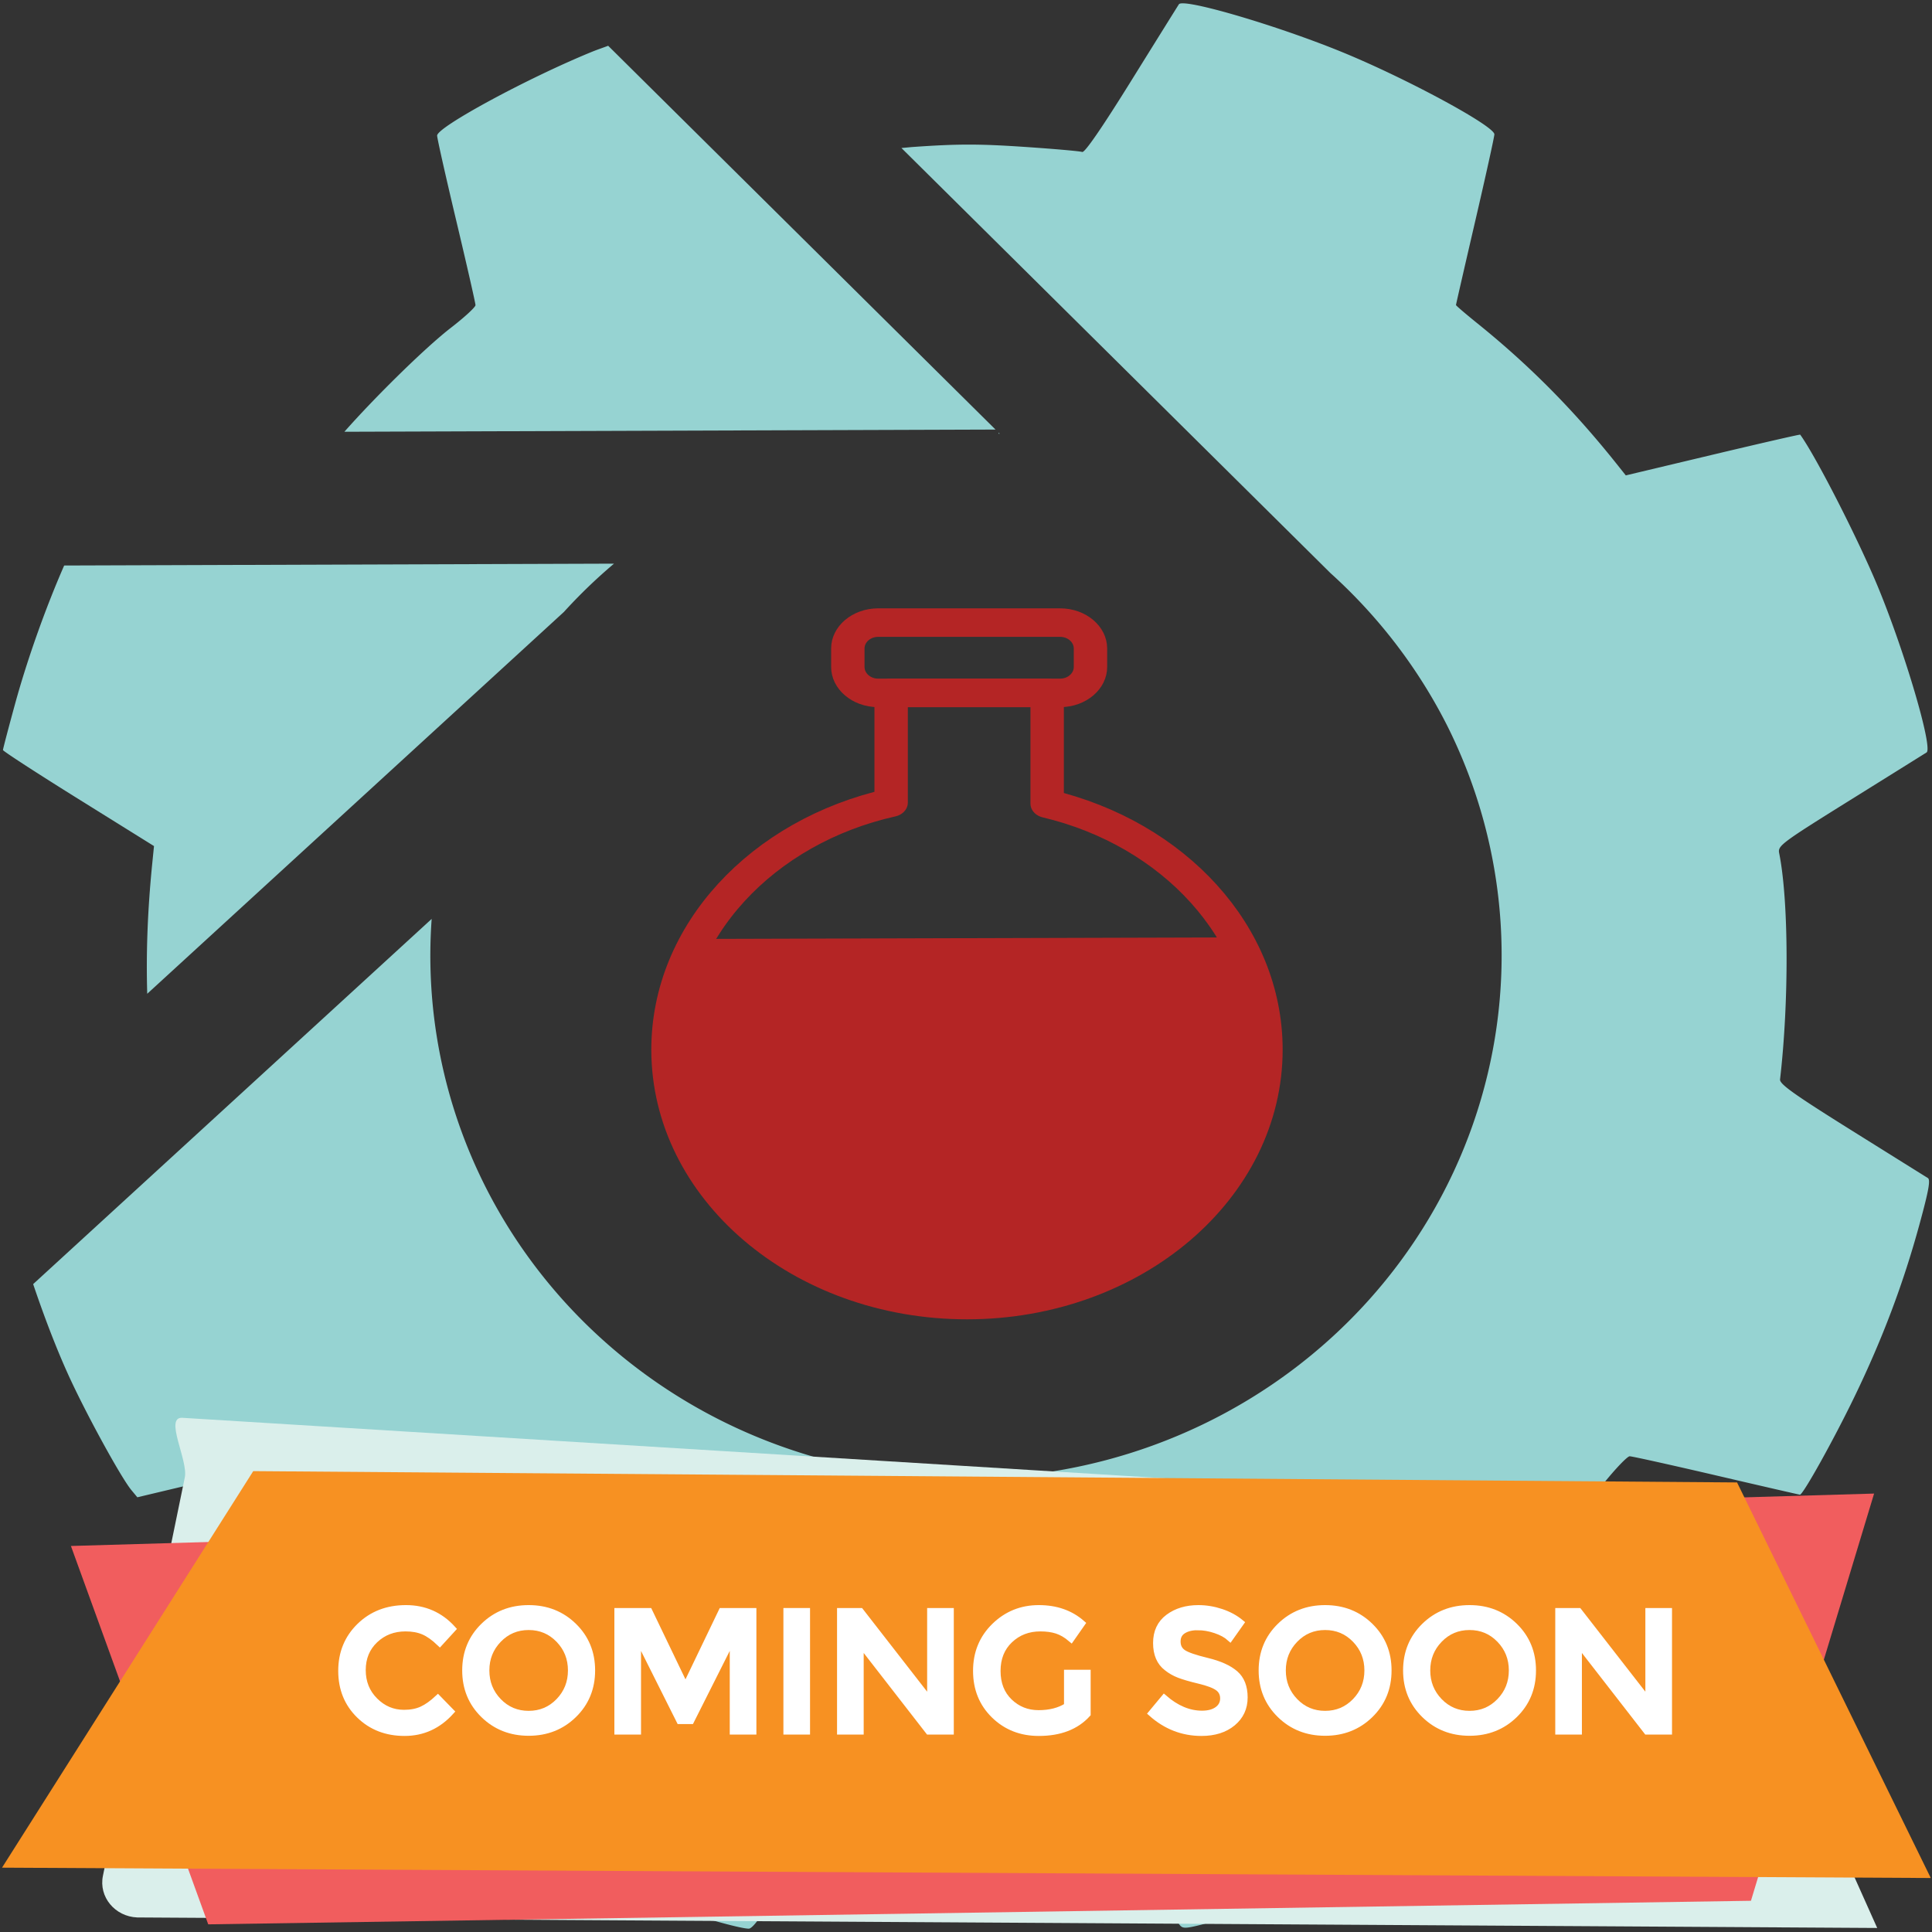 <?xml version="1.0" encoding="UTF-8" standalone="no"?>
<!-- Created with Inkscape (http://www.inkscape.org/) -->

<svg
   width="1024"
   height="1024"
   viewBox="0 0 270.933 270.933"
   version="1.1"
   id="svg1"
   inkscape:version="1.3.2 (091e20e, 2023-11-25, custom)"
   sodipodi:docname="coming-soon-process-logo-transparent.svg"
   inkscape:export-filename="mfx-logo-transparent.png"
   inkscape:export-xdpi="96"
   inkscape:export-ydpi="96"
   xml:space="preserve"
   xmlns:inkscape="http://www.inkscape.org/namespaces/inkscape"
   xmlns:sodipodi="http://sodipodi.sourceforge.net/DTD/sodipodi-0.dtd"
   xmlns="http://www.w3.org/2000/svg"
   xmlns:svg="http://www.w3.org/2000/svg"><rect x="0" y="0" width="270.933" height="270.933" fill="#333333" stroke="none"/><sodipodi:namedview
     id="namedview1"
     pagecolor="#505050"
     bordercolor="#ffffff"
     borderopacity="1"
     inkscape:showpageshadow="0"
     inkscape:pageopacity="0"
     inkscape:pagecheckerboard="1"
     inkscape:deskcolor="#505050"
     inkscape:document-units="px"
     inkscape:zoom="1.202910169093683"
     inkscape:cx="450.573961319458"
     inkscape:cy="546.1754475772766"
     inkscape:window-width="2522"
     inkscape:window-height="1938"
     inkscape:window-x="887"
     inkscape:window-y="83"
     inkscape:window-maximized="0"
     inkscape:current-layer="g1" /><defs
     id="defs1"><clipPath
       id="clip-0"><path
         clip-rule="nonzero"
         d="M 534,663 H 670 V 775 H 534 Z m 0,0"
         id="path1-3" /></clipPath><clipPath
       id="clip-1"><path
         clip-rule="nonzero"
         d="m 534.719,690.059 65.879,-26.188 L 669.047,774.172"
         id="path2" /></clipPath><clipPath
       id="clip-2"><path
         clip-rule="nonzero"
         d="m 534.719,690.059 65.879,-26.188 L 669.047,774.172"
         id="path3" /></clipPath><linearGradient
       id="linear-pattern-0"
       gradientUnits="userSpaceOnUse"
       x1="-4.440000066928049e-16"
       y1="0"
       x2="1"
       y2="0"
       gradientTransform="matrix(134.329,0,0,134.329,534.719,719.02)"><stop
         offset="0"
         stop-color="rgb(95.21%, 37.965%, 9.578%)"
         stop-opacity="1"
         id="stop3" /><stop
         offset="0.031"
         stop-color="rgb(95.206%, 37.914%, 9.587%)"
         stop-opacity="1"
         id="stop4" /><stop
         offset="0.062"
         stop-color="rgb(95.192%, 37.749%, 9.615%)"
         stop-opacity="1"
         id="stop5" /><stop
         offset="0.078"
         stop-color="rgb(95.171%, 37.505%, 9.656%)"
         stop-opacity="1"
         id="stop6" /><stop
         offset="0.094"
         stop-color="rgb(95.157%, 37.34%, 9.683%)"
         stop-opacity="1"
         id="stop7" /><stop
         offset="0.109"
         stop-color="rgb(95.152%, 37.286%, 9.692%)"
         stop-opacity="1"
         id="stop8" /><stop
         offset="0.125"
         stop-color="rgb(95.139%, 37.122%, 9.721%)"
         stop-opacity="1"
         id="stop9" /><stop
         offset="0.156"
         stop-color="rgb(95.117%, 36.876%, 9.763%)"
         stop-opacity="1"
         id="stop10" /><stop
         offset="0.172"
         stop-color="rgb(95.103%, 36.713%, 9.79%)"
         stop-opacity="1"
         id="stop11" /><stop
         offset="0.18"
         stop-color="rgb(95.087%, 36.508%, 9.824%)"
         stop-opacity="1"
         id="stop12" /><stop
         offset="0.188"
         stop-color="rgb(95.073%, 36.343%, 9.851%)"
         stop-opacity="1"
         id="stop13" /><stop
         offset="0.195"
         stop-color="rgb(95.071%, 36.317%, 9.856%)"
         stop-opacity="1"
         id="stop14" /><stop
         offset="0.203"
         stop-color="rgb(95.058%, 36.151%, 9.883%)"
         stop-opacity="1"
         id="stop15" /><stop
         offset="0.219"
         stop-color="rgb(95.044%, 35.991%, 9.911%)"
         stop-opacity="1"
         id="stop16" /><stop
         offset="0.227"
         stop-color="rgb(95.039%, 35.934%, 9.92%)"
         stop-opacity="1"
         id="stop17" /><stop
         offset="0.234"
         stop-color="rgb(95.024%, 35.77%, 9.949%)"
         stop-opacity="1"
         id="stop18" /><stop
         offset="0.25"
         stop-color="rgb(95.016%, 35.663%, 9.966%)"
         stop-opacity="1"
         id="stop19" /><stop
         offset="0.258"
         stop-color="rgb(95.006%, 35.553%, 9.985%)"
         stop-opacity="1"
         id="stop20" /><stop
         offset="0.266"
         stop-color="rgb(94.992%, 35.387%, 10.013%)"
         stop-opacity="1"
         id="stop21" /><stop
         offset="0.281"
         stop-color="rgb(94.987%, 35.333%, 10.022%)"
         stop-opacity="1"
         id="stop22" /><stop
         offset="0.289"
         stop-color="rgb(94.974%, 35.17%, 10.049%)"
         stop-opacity="1"
         id="stop23" /><stop
         offset="0.297"
         stop-color="rgb(94.96%, 35.005%, 10.077%)"
         stop-opacity="1"
         id="stop24" /><stop
         offset="0.305"
         stop-color="rgb(94.958%, 34.979%, 10.081%)"
         stop-opacity="1"
         id="stop25" /><stop
         offset="0.312"
         stop-color="rgb(94.945%, 34.813%, 10.109%)"
         stop-opacity="1"
         id="stop26" /><stop
         offset="0.32"
         stop-color="rgb(94.928%, 34.622%, 10.141%)"
         stop-opacity="1"
         id="stop27" /><stop
         offset="0.328"
         stop-color="rgb(94.914%, 34.457%, 10.168%)"
         stop-opacity="1"
         id="stop28" /><stop
         offset="0.344"
         stop-color="rgb(94.897%, 34.254%, 10.204%)"
         stop-opacity="1"
         id="stop29" /><stop
         offset="0.359"
         stop-color="rgb(94.884%, 34.088%, 10.231%)"
         stop-opacity="1"
         id="stop30" /><stop
         offset="0.367"
         stop-color="rgb(94.865%, 33.884%, 10.266%)"
         stop-opacity="1"
         id="stop31" /><stop
         offset="0.375"
         stop-color="rgb(94.852%, 33.72%, 10.294%)"
         stop-opacity="1"
         id="stop32" /><stop
         offset="0.391"
         stop-color="rgb(94.849%, 33.681%, 10.3%)"
         stop-opacity="1"
         id="stop33" /><stop
         offset="0.398"
         stop-color="rgb(94.835%, 33.514%, 10.327%)"
         stop-opacity="1"
         id="stop34" /><stop
         offset="0.406"
         stop-color="rgb(94.82%, 33.324%, 10.359%)"
         stop-opacity="1"
         id="stop35" /><stop
         offset="0.422"
         stop-color="rgb(94.806%, 33.159%, 10.387%)"
         stop-opacity="1"
         id="stop36" /><stop
         offset="0.43"
         stop-color="rgb(94.788%, 32.956%, 10.422%)"
         stop-opacity="1"
         id="stop37" /><stop
         offset="0.438"
         stop-color="rgb(94.774%, 32.79%, 10.449%)"
         stop-opacity="1"
         id="stop38" /><stop
         offset="0.453"
         stop-color="rgb(94.757%, 32.585%, 10.484%)"
         stop-opacity="1"
         id="stop39" /><stop
         offset="0.457"
         stop-color="rgb(94.785%, 32.909%, 10.429%)"
         stop-opacity="1"
         id="stop40" /><stop
         offset="0.461"
         stop-color="rgb(94.821%, 33.348%, 10.356%)"
         stop-opacity="1"
         id="stop41" /><stop
         offset="0.465"
         stop-color="rgb(94.859%, 33.804%, 10.278%)"
         stop-opacity="1"
         id="stop42" /><stop
         offset="0.469"
         stop-color="rgb(94.897%, 34.259%, 10.202%)"
         stop-opacity="1"
         id="stop43" /><stop
         offset="0.473"
         stop-color="rgb(94.949%, 34.877%, 10.098%)"
         stop-opacity="1"
         id="stop44" /><stop
         offset="0.477"
         stop-color="rgb(95.001%, 35.495%, 9.995%)"
         stop-opacity="1"
         id="stop45" /><stop
         offset="0.48"
         stop-color="rgb(95.039%, 35.948%, 9.918%)"
         stop-opacity="1"
         id="stop46" /><stop
         offset="0.484"
         stop-color="rgb(95.078%, 36.4%, 9.842%)"
         stop-opacity="1"
         id="stop47" /><stop
         offset="0.488"
         stop-color="rgb(95.116%, 36.853%, 9.766%)"
         stop-opacity="1"
         id="stop48" /><stop
         offset="0.492"
         stop-color="rgb(95.154%, 37.306%, 9.689%)"
         stop-opacity="1"
         id="stop49" /><stop
         offset="0.496"
         stop-color="rgb(95.192%, 37.759%, 9.613%)"
         stop-opacity="1"
         id="stop50" /><stop
         offset="0.5"
         stop-color="rgb(95.23%, 38.213%, 9.537%)"
         stop-opacity="1"
         id="stop51" /><stop
         offset="0.504"
         stop-color="rgb(95.282%, 38.831%, 9.433%)"
         stop-opacity="1"
         id="stop52" /><stop
         offset="0.508"
         stop-color="rgb(95.334%, 39.447%, 9.329%)"
         stop-opacity="1"
         id="stop53" /><stop
         offset="0.512"
         stop-color="rgb(95.386%, 40.067%, 9.225%)"
         stop-opacity="1"
         id="stop54" /><stop
         offset="0.516"
         stop-color="rgb(95.438%, 40.683%, 9.122%)"
         stop-opacity="1"
         id="stop55" /><stop
         offset="0.52"
         stop-color="rgb(95.476%, 41.138%, 9.045%)"
         stop-opacity="1"
         id="stop56" /><stop
         offset="0.523"
         stop-color="rgb(95.512%, 41.592%, 8.969%)"
         stop-opacity="1"
         id="stop57" /><stop
         offset="0.527"
         stop-color="rgb(95.282%, 42.192%, 8.923%)"
         stop-opacity="1"
         id="stop58" /><stop
         offset="0.531"
         stop-color="rgb(95.049%, 42.79%, 8.879%)"
         stop-opacity="1"
         id="stop59" /><stop
         offset="0.535"
         stop-color="rgb(94.821%, 43.472%, 8.821%)"
         stop-opacity="1"
         id="stop60" /><stop
         offset="0.539"
         stop-color="rgb(94.594%, 44.151%, 8.765%)"
         stop-opacity="1"
         id="stop61" /><stop
         offset="0.543"
         stop-color="rgb(94.406%, 44.827%, 8.701%)"
         stop-opacity="1"
         id="stop62" /><stop
         offset="0.547"
         stop-color="rgb(94.218%, 45.5%, 8.64%)"
         stop-opacity="1"
         id="stop63" /><stop
         offset="0.551"
         stop-color="rgb(94.087%, 45.94%, 8.6%)"
         stop-opacity="1"
         id="stop64" /><stop
         offset="0.555"
         stop-color="rgb(93.954%, 46.378%, 8.562%)"
         stop-opacity="1"
         id="stop65" /><stop
         offset="0.559"
         stop-color="rgb(93.558%, 47.073%, 8.54%)"
         stop-opacity="1"
         id="stop66" /><stop
         offset="0.562"
         stop-color="rgb(93.158%, 47.765%, 8.522%)"
         stop-opacity="1"
         id="stop67" /><stop
         offset="0.566"
         stop-color="rgb(93.008%, 48.476%, 8.449%)"
         stop-opacity="1"
         id="stop68" /><stop
         offset="0.57"
         stop-color="rgb(92.857%, 49.184%, 8.377%)"
         stop-opacity="1"
         id="stop69" /><stop
         offset="0.574"
         stop-color="rgb(92.683%, 49.683%, 8.34%)"
         stop-opacity="1"
         id="stop70" /><stop
         offset="0.578"
         stop-color="rgb(92.506%, 50.18%, 8.305%)"
         stop-opacity="1"
         id="stop71" /><stop
         offset="0.582"
         stop-color="rgb(92.267%, 50.916%, 8.25%)"
         stop-opacity="1"
         id="stop72" /><stop
         offset="0.586"
         stop-color="rgb(92.026%, 51.648%, 8.197%)"
         stop-opacity="1"
         id="stop73" /><stop
         offset="0.59"
         stop-color="rgb(91.745%, 52.339%, 8.157%)"
         stop-opacity="1"
         id="stop74" /><stop
         offset="0.594"
         stop-color="rgb(91.461%, 53.027%, 8.119%)"
         stop-opacity="1"
         id="stop75" /><stop
         offset="0.598"
         stop-color="rgb(91.249%, 53.717%, 8.069%)"
         stop-opacity="1"
         id="stop76" /><stop
         offset="0.602"
         stop-color="rgb(91.034%, 54.404%, 8.018%)"
         stop-opacity="1"
         id="stop77" /><stop
         offset="0.605"
         stop-color="rgb(90.779%, 55.038%, 7.983%)"
         stop-opacity="1"
         id="stop78" /><stop
         offset="0.609"
         stop-color="rgb(90.523%, 55.669%, 7.951%)"
         stop-opacity="1"
         id="stop79" /><stop
         offset="0.613"
         stop-color="rgb(90.269%, 56.383%, 7.907%)"
         stop-opacity="1"
         id="stop80" /><stop
         offset="0.617"
         stop-color="rgb(90.013%, 57.094%, 7.866%)"
         stop-opacity="1"
         id="stop81" /><stop
         offset="0.621"
         stop-color="rgb(89.746%, 57.614%, 7.854%)"
         stop-opacity="1"
         id="stop82" /><stop
         offset="0.625"
         stop-color="rgb(89.476%, 58.133%, 7.841%)"
         stop-opacity="1"
         id="stop83" /><stop
         offset="0.629"
         stop-color="rgb(89.206%, 58.643%, 7.832%)"
         stop-opacity="1"
         id="stop84" /><stop
         offset="0.633"
         stop-color="rgb(88.931%, 59.148%, 7.826%)"
         stop-opacity="1"
         id="stop85" /><stop
         offset="0.637"
         stop-color="rgb(88.704%, 59.531%, 7.825%)"
         stop-opacity="1"
         id="stop86" /><stop
         offset="0.641"
         stop-color="rgb(88.475%, 59.912%, 7.825%)"
         stop-opacity="1"
         id="stop87" /><stop
         offset="0.645"
         stop-color="rgb(88.493%, 60.246%, 7.776%)"
         stop-opacity="1"
         id="stop88" /><stop
         offset="0.648"
         stop-color="rgb(88.512%, 60.58%, 7.726%)"
         stop-opacity="1"
         id="stop89" /><stop
         offset="0.652"
         stop-color="rgb(88.528%, 60.907%, 7.678%)"
         stop-opacity="1"
         id="stop90" /><stop
         offset="0.656"
         stop-color="rgb(88.547%, 61.234%, 7.629%)"
         stop-opacity="1"
         id="stop91" /><stop
         offset="0.66"
         stop-color="rgb(88.382%, 61.391%, 7.646%)"
         stop-opacity="1"
         id="stop92" /><stop
         offset="0.664"
         stop-color="rgb(88.216%, 61.545%, 7.663%)"
         stop-opacity="1"
         id="stop93" /><stop
         offset="0.668"
         stop-color="rgb(88.234%, 61.879%, 7.614%)"
         stop-opacity="1"
         id="stop94" /><stop
         offset="0.672"
         stop-color="rgb(88.251%, 62.212%, 7.565%)"
         stop-opacity="1"
         id="stop95" /><stop
         offset="0.676"
         stop-color="rgb(88.269%, 62.546%, 7.516%)"
         stop-opacity="1"
         id="stop96" /><stop
         offset="0.68"
         stop-color="rgb(88.286%, 62.88%, 7.466%)"
         stop-opacity="1"
         id="stop97" /><stop
         offset="0.684"
         stop-color="rgb(88.127%, 63.184%, 7.463%)"
         stop-opacity="1"
         id="stop98" /><stop
         offset="0.688"
         stop-color="rgb(87.968%, 63.484%, 7.46%)"
         stop-opacity="1"
         id="stop99" /><stop
         offset="0.691"
         stop-color="rgb(87.985%, 63.818%, 7.411%)"
         stop-opacity="1"
         id="stop100" /><stop
         offset="0.695"
         stop-color="rgb(88.002%, 64.149%, 7.362%)"
         stop-opacity="1"
         id="stop101" /><stop
         offset="0.699"
         stop-color="rgb(88.019%, 64.482%, 7.314%)"
         stop-opacity="1"
         id="stop102" /><stop
         offset="0.703"
         stop-color="rgb(88.036%, 64.816%, 7.265%)"
         stop-opacity="1"
         id="stop103" /><stop
         offset="0.707"
         stop-color="rgb(88.052%, 65.149%, 7.216%)"
         stop-opacity="1"
         id="stop104" /><stop
         offset="0.711"
         stop-color="rgb(88.069%, 65.482%, 7.167%)"
         stop-opacity="1"
         id="stop105" /><stop
         offset="0.715"
         stop-color="rgb(87.901%, 65.627%, 7.187%)"
         stop-opacity="1"
         id="stop106" /><stop
         offset="0.719"
         stop-color="rgb(87.732%, 65.768%, 7.208%)"
         stop-opacity="1"
         id="stop107" /><stop
         offset="0.723"
         stop-color="rgb(87.749%, 66.101%, 7.161%)"
         stop-opacity="1"
         id="stop108" /><stop
         offset="0.727"
         stop-color="rgb(87.764%, 66.432%, 7.112%)"
         stop-opacity="1"
         id="stop109" /><stop
         offset="0.73"
         stop-color="rgb(87.779%, 66.711%, 7.071%)"
         stop-opacity="1"
         id="stop110" /><stop
         offset="0.734"
         stop-color="rgb(87.793%, 66.989%, 7.031%)"
         stop-opacity="1"
         id="stop111" /><stop
         offset="0.738"
         stop-color="rgb(87.804%, 67.221%, 6.998%)"
         stop-opacity="1"
         id="stop112" /><stop
         offset="0.742"
         stop-color="rgb(87.816%, 67.45%, 6.964%)"
         stop-opacity="1"
         id="stop113" /><stop
         offset="0.746"
         stop-color="rgb(87.833%, 67.783%, 6.915%)"
         stop-opacity="1"
         id="stop114" /><stop
         offset="0.75"
         stop-color="rgb(87.848%, 68.114%, 6.868%)"
         stop-opacity="1"
         id="stop115" /><stop
         offset="0.754"
         stop-color="rgb(87.68%, 68.297%, 6.883%)"
         stop-opacity="1"
         id="stop116" /><stop
         offset="0.758"
         stop-color="rgb(87.511%, 68.478%, 6.9%)"
         stop-opacity="1"
         id="stop117" /><stop
         offset="0.762"
         stop-color="rgb(87.531%, 68.903%, 6.839%)"
         stop-opacity="1"
         id="stop118" /><stop
         offset="0.766"
         stop-color="rgb(87.552%, 69.327%, 6.778%)"
         stop-opacity="1"
         id="stop119" /><stop
         offset="0.77"
         stop-color="rgb(87.561%, 69.525%, 6.749%)"
         stop-opacity="1"
         id="stop120" /><stop
         offset="0.773"
         stop-color="rgb(87.57%, 69.724%, 6.72%)"
         stop-opacity="1"
         id="stop121" /><stop
         offset="0.777"
         stop-color="rgb(87.405%, 70.016%, 6.721%)"
         stop-opacity="1"
         id="stop122" /><stop
         offset="0.781"
         stop-color="rgb(87.239%, 70.309%, 6.723%)"
         stop-opacity="1"
         id="stop123" /><stop
         offset="0.785"
         stop-color="rgb(87.256%, 70.641%, 6.676%)"
         stop-opacity="1"
         id="stop124" /><stop
         offset="0.789"
         stop-color="rgb(87.271%, 70.97%, 6.628%)"
         stop-opacity="1"
         id="stop125" /><stop
         offset="0.793"
         stop-color="rgb(87.279%, 71.146%, 6.602%)"
         stop-opacity="1"
         id="stop126" /><stop
         offset="0.797"
         stop-color="rgb(87.288%, 71.321%, 6.578%)"
         stop-opacity="1"
         id="stop127" /><stop
         offset="0.801"
         stop-color="rgb(87.311%, 71.808%, 6.508%)"
         stop-opacity="1"
         id="stop128" /><stop
         offset="0.805"
         stop-color="rgb(87.334%, 72.293%, 6.438%)"
         stop-opacity="1"
         id="stop129" /><stop
         offset="0.809"
         stop-color="rgb(87.341%, 72.469%, 6.413%)"
         stop-opacity="1"
         id="stop130" /><stop
         offset="0.812"
         stop-color="rgb(87.35%, 72.644%, 6.387%)"
         stop-opacity="1"
         id="stop131" /><stop
         offset="0.816"
         stop-color="rgb(87.366%, 72.975%, 6.34%)"
         stop-opacity="1"
         id="stop132" /><stop
         offset="0.82"
         stop-color="rgb(87.381%, 73.306%, 6.293%)"
         stop-opacity="1"
         id="stop133" /><stop
         offset="0.824"
         stop-color="rgb(87.396%, 73.637%, 6.244%)"
         stop-opacity="1"
         id="stop134" /><stop
         offset="0.828"
         stop-color="rgb(87.413%, 73.967%, 6.197%)"
         stop-opacity="1"
         id="stop135" /><stop
         offset="0.832"
         stop-color="rgb(87.245%, 74.257%, 6.201%)"
         stop-opacity="1"
         id="stop136" /><stop
         offset="0.836"
         stop-color="rgb(87.074%, 74.545%, 6.206%)"
         stop-opacity="1"
         id="stop137" /><stop
         offset="0.84"
         stop-color="rgb(87.062%, 74.869%, 6.166%)"
         stop-opacity="1"
         id="stop138" /><stop
         offset="0.844"
         stop-color="rgb(87.047%, 75.192%, 6.128%)"
         stop-opacity="1"
         id="stop139" /><stop
         offset="0.848"
         stop-color="rgb(86.906%, 75.487%, 6.125%)"
         stop-opacity="1"
         id="stop140" /><stop
         offset="0.852"
         stop-color="rgb(86.765%, 75.78%, 6.122%)"
         stop-opacity="1"
         id="stop141" /><stop
         offset="0.855"
         stop-color="rgb(86.78%, 76.109%, 6.076%)"
         stop-opacity="1"
         id="stop142" /><stop
         offset="0.859"
         stop-color="rgb(86.795%, 76.439%, 6.029%)"
         stop-opacity="1"
         id="stop143" /><stop
         offset="0.863"
         stop-color="rgb(86.806%, 76.683%, 5.994%)"
         stop-opacity="1"
         id="stop144" /><stop
         offset="0.867"
         stop-color="rgb(86.816%, 76.927%, 5.959%)"
         stop-opacity="1"
         id="stop145" /><stop
         offset="0.875"
         stop-color="rgb(86.816%, 76.927%, 5.959%)"
         stop-opacity="1"
         id="stop146" /><stop
         offset="1"
         stop-color="rgb(86.816%, 76.927%, 5.959%)"
         stop-opacity="1"
         id="stop147" /></linearGradient><clipPath
       id="clip-3"><path
         clip-rule="nonzero"
         d="m 2311,915 h 187 v 68 h -187 z m 0,0"
         id="path147" /></clipPath><clipPath
       id="clip-4"><path
         clip-rule="nonzero"
         d="M 2497.09,925.551 2497,982.941 2311.719,915.141"
         id="path148" /></clipPath><clipPath
       id="clip-5"><path
         clip-rule="nonzero"
         d="M 2497.09,925.551 2497,982.941 2311.719,915.141"
         id="path149" /></clipPath><linearGradient
       id="linear-pattern-1"
       gradientUnits="userSpaceOnUse"
       x1="1.77600002677122e-15"
       y1="0"
       x2="1"
       y2="0"
       gradientTransform="matrix(185.377,0,0,185.377,2311.72,949.04)"><stop
         offset="0"
         stop-color="rgb(95.21%, 37.965%, 9.578%)"
         stop-opacity="1"
         id="stop149" /><stop
         offset="0.016"
         stop-color="rgb(95.21%, 37.965%, 9.578%)"
         stop-opacity="1"
         id="stop150" /><stop
         offset="0.023"
         stop-color="rgb(95.197%, 37.811%, 9.604%)"
         stop-opacity="1"
         id="stop151" /><stop
         offset="0.031"
         stop-color="rgb(95.183%, 37.648%, 9.633%)"
         stop-opacity="1"
         id="stop152" /><stop
         offset="0.047"
         stop-color="rgb(95.181%, 37.637%, 9.634%)"
         stop-opacity="1"
         id="stop153" /><stop
         offset="0.051"
         stop-color="rgb(95.168%, 37.473%, 9.662%)"
         stop-opacity="1"
         id="stop154" /><stop
         offset="0.055"
         stop-color="rgb(95.154%, 37.308%, 9.689%)"
         stop-opacity="1"
         id="stop155" /><stop
         offset="0.062"
         stop-color="rgb(95.154%, 37.308%, 9.689%)"
         stop-opacity="1"
         id="stop156" /><stop
         offset="0.07"
         stop-color="rgb(95.154%, 37.308%, 9.689%)"
         stop-opacity="1"
         id="stop157" /><stop
         offset="0.074"
         stop-color="rgb(95.14%, 37.144%, 9.717%)"
         stop-opacity="1"
         id="stop158" /><stop
         offset="0.078"
         stop-color="rgb(95.126%, 36.978%, 9.744%)"
         stop-opacity="1"
         id="stop159" /><stop
         offset="0.094"
         stop-color="rgb(95.126%, 36.978%, 9.744%)"
         stop-opacity="1"
         id="stop160" /><stop
         offset="0.102"
         stop-color="rgb(95.12%, 36.913%, 9.756%)"
         stop-opacity="1"
         id="stop161" /><stop
         offset="0.109"
         stop-color="rgb(95.107%, 36.748%, 9.784%)"
         stop-opacity="1"
         id="stop162" /><stop
         offset="0.117"
         stop-color="rgb(95.09%, 36.534%, 9.819%)"
         stop-opacity="1"
         id="stop163" /><stop
         offset="0.125"
         stop-color="rgb(95.076%, 36.371%, 9.846%)"
         stop-opacity="1"
         id="stop164" /><stop
         offset="0.133"
         stop-color="rgb(95.058%, 36.157%, 9.883%)"
         stop-opacity="1"
         id="stop165" /><stop
         offset="0.141"
         stop-color="rgb(95.044%, 35.992%, 9.911%)"
         stop-opacity="1"
         id="stop166" /><stop
         offset="0.148"
         stop-color="rgb(95.039%, 35.944%, 9.918%)"
         stop-opacity="1"
         id="stop167" /><stop
         offset="0.156"
         stop-color="rgb(95.026%, 35.78%, 9.946%)"
         stop-opacity="1"
         id="stop168" /><stop
         offset="0.164"
         stop-color="rgb(95.016%, 35.663%, 9.966%)"
         stop-opacity="1"
         id="stop169" /><stop
         offset="0.168"
         stop-color="rgb(95.003%, 35.498%, 9.993%)"
         stop-opacity="1"
         id="stop170" /><stop
         offset="0.172"
         stop-color="rgb(94.987%, 35.333%, 10.022%)"
         stop-opacity="1"
         id="stop171" /><stop
         offset="0.188"
         stop-color="rgb(94.981%, 35.248%, 10.036%)"
         stop-opacity="1"
         id="stop172" /><stop
         offset="0.195"
         stop-color="rgb(94.968%, 35.083%, 10.063%)"
         stop-opacity="1"
         id="stop173" /><stop
         offset="0.203"
         stop-color="rgb(94.949%, 34.871%, 10.1%)"
         stop-opacity="1"
         id="stop174" /><stop
         offset="0.211"
         stop-color="rgb(94.93%, 34.63%, 10.139%)"
         stop-opacity="1"
         id="stop175" /><stop
         offset="0.219"
         stop-color="rgb(94.913%, 34.435%, 10.173%)"
         stop-opacity="1"
         id="stop176" /><stop
         offset="0.227"
         stop-color="rgb(94.894%, 34.222%, 10.208%)"
         stop-opacity="1"
         id="stop177" /><stop
         offset="0.234"
         stop-color="rgb(94.881%, 34.058%, 10.236%)"
         stop-opacity="1"
         id="stop178" /><stop
         offset="0.238"
         stop-color="rgb(94.864%, 33.853%, 10.271%)"
         stop-opacity="1"
         id="stop179" /><stop
         offset="0.242"
         stop-color="rgb(94.85%, 33.688%, 10.298%)"
         stop-opacity="1"
         id="stop180" /><stop
         offset="0.25"
         stop-color="rgb(94.85%, 33.688%, 10.298%)"
         stop-opacity="1"
         id="stop181" /><stop
         offset="0.258"
         stop-color="rgb(94.846%, 33.632%, 10.307%)"
         stop-opacity="1"
         id="stop182" /><stop
         offset="0.266"
         stop-color="rgb(94.832%, 33.467%, 10.335%)"
         stop-opacity="1"
         id="stop183" /><stop
         offset="0.27"
         stop-color="rgb(94.807%, 33.195%, 10.382%)"
         stop-opacity="1"
         id="stop184" /><stop
         offset="0.273"
         stop-color="rgb(94.794%, 33.029%, 10.41%)"
         stop-opacity="1"
         id="stop185" /><stop
         offset="0.281"
         stop-color="rgb(94.791%, 32.983%, 10.417%)"
         stop-opacity="1"
         id="stop186" /><stop
         offset="0.289"
         stop-color="rgb(94.777%, 32.82%, 10.445%)"
         stop-opacity="1"
         id="stop187" /><stop
         offset="0.297"
         stop-color="rgb(94.759%, 32.607%, 10.48%)"
         stop-opacity="1"
         id="stop188" /><stop
         offset="0.305"
         stop-color="rgb(94.762%, 32.635%, 10.475%)"
         stop-opacity="1"
         id="stop189" /><stop
         offset="0.309"
         stop-color="rgb(94.804%, 33.15%, 10.388%)"
         stop-opacity="1"
         id="stop190" /><stop
         offset="0.312"
         stop-color="rgb(94.838%, 33.542%, 10.323%)"
         stop-opacity="1"
         id="stop191" /><stop
         offset="0.316"
         stop-color="rgb(94.858%, 33.784%, 10.283%)"
         stop-opacity="1"
         id="stop192" /><stop
         offset="0.32"
         stop-color="rgb(94.878%, 34.024%, 10.242%)"
         stop-opacity="1"
         id="stop193" /><stop
         offset="0.324"
         stop-color="rgb(94.905%, 34.349%, 10.187%)"
         stop-opacity="1"
         id="stop194" /><stop
         offset="0.328"
         stop-color="rgb(94.933%, 34.671%, 10.133%)"
         stop-opacity="1"
         id="stop195" /><stop
         offset="0.332"
         stop-color="rgb(94.96%, 34.996%, 10.078%)"
         stop-opacity="1"
         id="stop196" /><stop
         offset="0.336"
         stop-color="rgb(94.987%, 35.321%, 10.023%)"
         stop-opacity="1"
         id="stop197" /><stop
         offset="0.34"
         stop-color="rgb(95.007%, 35.562%, 9.982%)"
         stop-opacity="1"
         id="stop198" /><stop
         offset="0.344"
         stop-color="rgb(95.027%, 35.803%, 9.943%)"
         stop-opacity="1"
         id="stop199" /><stop
         offset="0.348"
         stop-color="rgb(95.049%, 36.046%, 9.901%)"
         stop-opacity="1"
         id="stop200" /><stop
         offset="0.352"
         stop-color="rgb(95.068%, 36.287%, 9.862%)"
         stop-opacity="1"
         id="stop201" /><stop
         offset="0.355"
         stop-color="rgb(95.088%, 36.53%, 9.821%)"
         stop-opacity="1"
         id="stop202" /><stop
         offset="0.359"
         stop-color="rgb(95.11%, 36.771%, 9.779%)"
         stop-opacity="1"
         id="stop203" /><stop
         offset="0.363"
         stop-color="rgb(95.129%, 37.012%, 9.74%)"
         stop-opacity="1"
         id="stop204" /><stop
         offset="0.367"
         stop-color="rgb(95.149%, 37.253%, 9.698%)"
         stop-opacity="1"
         id="stop205" /><stop
         offset="0.371"
         stop-color="rgb(95.171%, 37.495%, 9.657%)"
         stop-opacity="1"
         id="stop206" /><stop
         offset="0.375"
         stop-color="rgb(95.19%, 37.737%, 9.618%)"
         stop-opacity="1"
         id="stop207" /><stop
         offset="0.379"
         stop-color="rgb(95.21%, 37.979%, 9.576%)"
         stop-opacity="1"
         id="stop208" /><stop
         offset="0.383"
         stop-color="rgb(95.232%, 38.22%, 9.535%)"
         stop-opacity="1"
         id="stop209" /><stop
         offset="0.387"
         stop-color="rgb(95.255%, 38.501%, 9.488%)"
         stop-opacity="1"
         id="stop210" /><stop
         offset="0.391"
         stop-color="rgb(95.279%, 38.782%, 9.441%)"
         stop-opacity="1"
         id="stop211" /><stop
         offset="0.395"
         stop-color="rgb(95.309%, 39.149%, 9.38%)"
         stop-opacity="1"
         id="stop212" /><stop
         offset="0.398"
         stop-color="rgb(95.34%, 39.516%, 9.319%)"
         stop-opacity="1"
         id="stop213" /><stop
         offset="0.402"
         stop-color="rgb(95.363%, 39.787%, 9.273%)"
         stop-opacity="1"
         id="stop214" /><stop
         offset="0.406"
         stop-color="rgb(95.386%, 40.057%, 9.227%)"
         stop-opacity="1"
         id="stop215" /><stop
         offset="0.41"
         stop-color="rgb(95.418%, 40.434%, 9.163%)"
         stop-opacity="1"
         id="stop216" /><stop
         offset="0.414"
         stop-color="rgb(95.448%, 40.811%, 9.1%)"
         stop-opacity="1"
         id="stop217" /><stop
         offset="0.418"
         stop-color="rgb(95.47%, 41.054%, 9.059%)"
         stop-opacity="1"
         id="stop218" /><stop
         offset="0.422"
         stop-color="rgb(95.49%, 41.295%, 9.018%)"
         stop-opacity="1"
         id="stop219" /><stop
         offset="0.426"
         stop-color="rgb(95.425%, 41.628%, 8.98%)"
         stop-opacity="1"
         id="stop220" /><stop
         offset="0.43"
         stop-color="rgb(95.36%, 41.959%, 8.943%)"
         stop-opacity="1"
         id="stop221" /><stop
         offset="0.434"
         stop-color="rgb(95.309%, 42.265%, 8.907%)"
         stop-opacity="1"
         id="stop222" /><stop
         offset="0.438"
         stop-color="rgb(95.261%, 42.57%, 8.87%)"
         stop-opacity="1"
         id="stop223" /><stop
         offset="0.441"
         stop-color="rgb(95.05%, 42.882%, 8.865%)"
         stop-opacity="1"
         id="stop224" /><stop
         offset="0.445"
         stop-color="rgb(94.838%, 43.192%, 8.859%)"
         stop-opacity="1"
         id="stop225" /><stop
         offset="0.449"
         stop-color="rgb(94.786%, 43.507%, 8.823%)"
         stop-opacity="1"
         id="stop226" /><stop
         offset="0.453"
         stop-color="rgb(94.733%, 43.82%, 8.786%)"
         stop-opacity="1"
         id="stop227" /><stop
         offset="0.457"
         stop-color="rgb(94.603%, 44.214%, 8.752%)"
         stop-opacity="1"
         id="stop228" /><stop
         offset="0.461"
         stop-color="rgb(94.472%, 44.606%, 8.72%)"
         stop-opacity="1"
         id="stop229" /><stop
         offset="0.465"
         stop-color="rgb(94.353%, 44.984%, 8.688%)"
         stop-opacity="1"
         id="stop230" /><stop
         offset="0.469"
         stop-color="rgb(94.232%, 45.363%, 8.656%)"
         stop-opacity="1"
         id="stop231" /><stop
         offset="0.473"
         stop-color="rgb(94.24%, 45.615%, 8.617%)"
         stop-opacity="1"
         id="stop232" /><stop
         offset="0.477"
         stop-color="rgb(94.247%, 45.866%, 8.578%)"
         stop-opacity="1"
         id="stop233" /><stop
         offset="0.48"
         stop-color="rgb(94.125%, 46.095%, 8.569%)"
         stop-opacity="1"
         id="stop234" /><stop
         offset="0.484"
         stop-color="rgb(94.002%, 46.323%, 8.56%)"
         stop-opacity="1"
         id="stop235" /><stop
         offset="0.488"
         stop-color="rgb(93.793%, 46.704%, 8.546%)"
         stop-opacity="1"
         id="stop236" /><stop
         offset="0.492"
         stop-color="rgb(93.581%, 47.084%, 8.534%)"
         stop-opacity="1"
         id="stop237" /><stop
         offset="0.496"
         stop-color="rgb(93.367%, 47.43%, 8.527%)"
         stop-opacity="1"
         id="stop238" /><stop
         offset="0.5"
         stop-color="rgb(93.152%, 47.777%, 8.521%)"
         stop-opacity="1"
         id="stop239" /><stop
         offset="0.504"
         stop-color="rgb(93.106%, 48.203%, 8.469%)"
         stop-opacity="1"
         id="stop240" /><stop
         offset="0.508"
         stop-color="rgb(93.06%, 48.627%, 8.415%)"
         stop-opacity="1"
         id="stop241" /><stop
         offset="0.512"
         stop-color="rgb(92.964%, 48.972%, 8.385%)"
         stop-opacity="1"
         id="stop242" /><stop
         offset="0.516"
         stop-color="rgb(92.868%, 49.316%, 8.356%)"
         stop-opacity="1"
         id="stop243" /><stop
         offset="0.52"
         stop-color="rgb(92.722%, 49.579%, 8.348%)"
         stop-opacity="1"
         id="stop244" /><stop
         offset="0.523"
         stop-color="rgb(92.575%, 49.843%, 8.34%)"
         stop-opacity="1"
         id="stop245" /><stop
         offset="0.527"
         stop-color="rgb(92.48%, 50.069%, 8.327%)"
         stop-opacity="1"
         id="stop246" /><stop
         offset="0.531"
         stop-color="rgb(92.384%, 50.293%, 8.315%)"
         stop-opacity="1"
         id="stop247" /><stop
         offset="0.535"
         stop-color="rgb(92.192%, 50.69%, 8.299%)"
         stop-opacity="1"
         id="stop248" /><stop
         offset="0.539"
         stop-color="rgb(91.998%, 51.085%, 8.282%)"
         stop-opacity="1"
         id="stop249" /><stop
         offset="0.543"
         stop-color="rgb(91.924%, 51.448%, 8.246%)"
         stop-opacity="1"
         id="stop250" /><stop
         offset="0.547"
         stop-color="rgb(91.847%, 51.81%, 8.211%)"
         stop-opacity="1"
         id="stop251" /><stop
         offset="0.551"
         stop-color="rgb(91.64%, 52.191%, 8.2%)"
         stop-opacity="1"
         id="stop252" /><stop
         offset="0.555"
         stop-color="rgb(91.431%, 52.571%, 8.191%)"
         stop-opacity="1"
         id="stop253" /><stop
         offset="0.559"
         stop-color="rgb(91.457%, 52.954%, 8.131%)"
         stop-opacity="1"
         id="stop254" /><stop
         offset="0.562"
         stop-color="rgb(91.483%, 53.337%, 8.072%)"
         stop-opacity="1"
         id="stop255" /><stop
         offset="0.566"
         stop-color="rgb(91.339%, 53.714%, 8.049%)"
         stop-opacity="1"
         id="stop256" /><stop
         offset="0.57"
         stop-color="rgb(91.193%, 54.088%, 8.028%)"
         stop-opacity="1"
         id="stop257" /><stop
         offset="0.574"
         stop-color="rgb(91.051%, 54.46%, 8.006%)"
         stop-opacity="1"
         id="stop258" /><stop
         offset="0.578"
         stop-color="rgb(90.906%, 54.829%, 7.985%)"
         stop-opacity="1"
         id="stop259" /><stop
         offset="0.582"
         stop-color="rgb(90.77%, 55.194%, 7.964%)"
         stop-opacity="1"
         id="stop260" /><stop
         offset="0.586"
         stop-color="rgb(90.633%, 55.557%, 7.944%)"
         stop-opacity="1"
         id="stop261" /><stop
         offset="0.59"
         stop-color="rgb(90.472%, 55.841%, 7.939%)"
         stop-opacity="1"
         id="stop262" /><stop
         offset="0.594"
         stop-color="rgb(90.311%, 56.125%, 7.935%)"
         stop-opacity="1"
         id="stop263" /><stop
         offset="0.598"
         stop-color="rgb(90.189%, 56.57%, 7.899%)"
         stop-opacity="1"
         id="stop264" /><stop
         offset="0.602"
         stop-color="rgb(90.063%, 57.014%, 7.866%)"
         stop-opacity="1"
         id="stop265" /><stop
         offset="0.605"
         stop-color="rgb(89.888%, 57.239%, 7.874%)"
         stop-opacity="1"
         id="stop266" /><stop
         offset="0.609"
         stop-color="rgb(89.709%, 57.462%, 7.883%)"
         stop-opacity="1"
         id="stop267" /><stop
         offset="0.613"
         stop-color="rgb(89.59%, 57.803%, 7.861%)"
         stop-opacity="1"
         id="stop268" /><stop
         offset="0.617"
         stop-color="rgb(89.468%, 58.144%, 7.841%)"
         stop-opacity="1"
         id="stop269" /><stop
         offset="0.621"
         stop-color="rgb(89.281%, 58.376%, 7.852%)"
         stop-opacity="1"
         id="stop270" /><stop
         offset="0.625"
         stop-color="rgb(89.091%, 58.603%, 7.864%)"
         stop-opacity="1"
         id="stop271" /><stop
         offset="0.629"
         stop-color="rgb(88.98%, 58.936%, 7.843%)"
         stop-opacity="1"
         id="stop272" /><stop
         offset="0.633"
         stop-color="rgb(88.869%, 59.265%, 7.823%)"
         stop-opacity="1"
         id="stop273" /><stop
         offset="0.637"
         stop-color="rgb(88.672%, 59.589%, 7.825%)"
         stop-opacity="1"
         id="stop274" /><stop
         offset="0.641"
         stop-color="rgb(88.475%, 59.909%, 7.826%)"
         stop-opacity="1"
         id="stop275" /><stop
         offset="0.645"
         stop-color="rgb(88.493%, 60.245%, 7.776%)"
         stop-opacity="1"
         id="stop276" /><stop
         offset="0.648"
         stop-color="rgb(88.512%, 60.577%, 7.727%)"
         stop-opacity="1"
         id="stop277" /><stop
         offset="0.652"
         stop-color="rgb(88.528%, 60.905%, 7.678%)"
         stop-opacity="1"
         id="stop278" /><stop
         offset="0.656"
         stop-color="rgb(88.547%, 61.234%, 7.629%)"
         stop-opacity="1"
         id="stop279" /><stop
         offset="0.66"
         stop-color="rgb(88.382%, 61.389%, 7.646%)"
         stop-opacity="1"
         id="stop280" /><stop
         offset="0.664"
         stop-color="rgb(88.216%, 61.543%, 7.663%)"
         stop-opacity="1"
         id="stop281" /><stop
         offset="0.668"
         stop-color="rgb(88.234%, 61.877%, 7.614%)"
         stop-opacity="1"
         id="stop282" /><stop
         offset="0.672"
         stop-color="rgb(88.251%, 62.21%, 7.565%)"
         stop-opacity="1"
         id="stop283" /><stop
         offset="0.676"
         stop-color="rgb(88.268%, 62.544%, 7.516%)"
         stop-opacity="1"
         id="stop284" /><stop
         offset="0.68"
         stop-color="rgb(88.286%, 62.877%, 7.468%)"
         stop-opacity="1"
         id="stop285" /><stop
         offset="0.684"
         stop-color="rgb(88.127%, 63.181%, 7.463%)"
         stop-opacity="1"
         id="stop286" /><stop
         offset="0.688"
         stop-color="rgb(87.967%, 63.483%, 7.46%)"
         stop-opacity="1"
         id="stop287" /><stop
         offset="0.691"
         stop-color="rgb(87.985%, 63.815%, 7.411%)"
         stop-opacity="1"
         id="stop288" /><stop
         offset="0.695"
         stop-color="rgb(88.002%, 64.148%, 7.362%)"
         stop-opacity="1"
         id="stop289" /><stop
         offset="0.699"
         stop-color="rgb(88.019%, 64.482%, 7.314%)"
         stop-opacity="1"
         id="stop290" /><stop
         offset="0.703"
         stop-color="rgb(88.036%, 64.813%, 7.265%)"
         stop-opacity="1"
         id="stop291" /><stop
         offset="0.707"
         stop-color="rgb(88.052%, 65.147%, 7.216%)"
         stop-opacity="1"
         id="stop292" /><stop
         offset="0.711"
         stop-color="rgb(88.069%, 65.479%, 7.167%)"
         stop-opacity="1"
         id="stop293" /><stop
         offset="0.715"
         stop-color="rgb(87.901%, 65.623%, 7.188%)"
         stop-opacity="1"
         id="stop294" /><stop
         offset="0.719"
         stop-color="rgb(87.732%, 65.767%, 7.21%)"
         stop-opacity="1"
         id="stop295" /><stop
         offset="0.723"
         stop-color="rgb(87.749%, 66.1%, 7.161%)"
         stop-opacity="1"
         id="stop296" /><stop
         offset="0.727"
         stop-color="rgb(87.764%, 66.431%, 7.112%)"
         stop-opacity="1"
         id="stop297" /><stop
         offset="0.73"
         stop-color="rgb(87.779%, 66.711%, 7.071%)"
         stop-opacity="1"
         id="stop298" /><stop
         offset="0.734"
         stop-color="rgb(87.793%, 66.989%, 7.031%)"
         stop-opacity="1"
         id="stop299" /><stop
         offset="0.738"
         stop-color="rgb(87.804%, 67.22%, 6.998%)"
         stop-opacity="1"
         id="stop300" /><stop
         offset="0.742"
         stop-color="rgb(87.816%, 67.447%, 6.964%)"
         stop-opacity="1"
         id="stop301" /><stop
         offset="0.746"
         stop-color="rgb(87.831%, 67.78%, 6.915%)"
         stop-opacity="1"
         id="stop302" /><stop
         offset="0.75"
         stop-color="rgb(87.848%, 68.111%, 6.868%)"
         stop-opacity="1"
         id="stop303" /><stop
         offset="0.754"
         stop-color="rgb(87.68%, 68.295%, 6.883%)"
         stop-opacity="1"
         id="stop304" /><stop
         offset="0.758"
         stop-color="rgb(87.511%, 68.478%, 6.9%)"
         stop-opacity="1"
         id="stop305" /><stop
         offset="0.762"
         stop-color="rgb(87.531%, 68.9%, 6.839%)"
         stop-opacity="1"
         id="stop306" /><stop
         offset="0.766"
         stop-color="rgb(87.55%, 69.321%, 6.778%)"
         stop-opacity="1"
         id="stop307" /><stop
         offset="0.77"
         stop-color="rgb(87.561%, 69.522%, 6.749%)"
         stop-opacity="1"
         id="stop308" /><stop
         offset="0.773"
         stop-color="rgb(87.57%, 69.724%, 6.72%)"
         stop-opacity="1"
         id="stop309" /><stop
         offset="0.777"
         stop-color="rgb(87.405%, 70.015%, 6.721%)"
         stop-opacity="1"
         id="stop310" /><stop
         offset="0.781"
         stop-color="rgb(87.239%, 70.306%, 6.725%)"
         stop-opacity="1"
         id="stop311" /><stop
         offset="0.785"
         stop-color="rgb(87.256%, 70.638%, 6.676%)"
         stop-opacity="1"
         id="stop312" /><stop
         offset="0.789"
         stop-color="rgb(87.271%, 70.967%, 6.628%)"
         stop-opacity="1"
         id="stop313" /><stop
         offset="0.793"
         stop-color="rgb(87.279%, 71.143%, 6.604%)"
         stop-opacity="1"
         id="stop314" /><stop
         offset="0.797"
         stop-color="rgb(87.288%, 71.318%, 6.578%)"
         stop-opacity="1"
         id="stop315" /><stop
         offset="0.801"
         stop-color="rgb(87.311%, 71.805%, 6.508%)"
         stop-opacity="1"
         id="stop316" /><stop
         offset="0.805"
         stop-color="rgb(87.334%, 72.292%, 6.438%)"
         stop-opacity="1"
         id="stop317" /><stop
         offset="0.809"
         stop-color="rgb(87.341%, 72.467%, 6.413%)"
         stop-opacity="1"
         id="stop318" /><stop
         offset="0.812"
         stop-color="rgb(87.35%, 72.641%, 6.387%)"
         stop-opacity="1"
         id="stop319" /><stop
         offset="0.816"
         stop-color="rgb(87.366%, 72.974%, 6.34%)"
         stop-opacity="1"
         id="stop320" /><stop
         offset="0.82"
         stop-color="rgb(87.381%, 73.303%, 6.293%)"
         stop-opacity="1"
         id="stop321" /><stop
         offset="0.824"
         stop-color="rgb(87.396%, 73.634%, 6.245%)"
         stop-opacity="1"
         id="stop322" /><stop
         offset="0.828"
         stop-color="rgb(87.413%, 73.965%, 6.198%)"
         stop-opacity="1"
         id="stop323" /><stop
         offset="0.832"
         stop-color="rgb(87.245%, 74.255%, 6.201%)"
         stop-opacity="1"
         id="stop324" /><stop
         offset="0.836"
         stop-color="rgb(87.074%, 74.542%, 6.206%)"
         stop-opacity="1"
         id="stop325" /><stop
         offset="0.84"
         stop-color="rgb(87.062%, 74.867%, 6.166%)"
         stop-opacity="1"
         id="stop326" /><stop
         offset="0.844"
         stop-color="rgb(87.048%, 75.189%, 6.128%)"
         stop-opacity="1"
         id="stop327" /><stop
         offset="0.848"
         stop-color="rgb(86.906%, 75.484%, 6.125%)"
         stop-opacity="1"
         id="stop328" /><stop
         offset="0.852"
         stop-color="rgb(86.765%, 75.777%, 6.122%)"
         stop-opacity="1"
         id="stop329" /><stop
         offset="0.855"
         stop-color="rgb(86.78%, 76.108%, 6.076%)"
         stop-opacity="1"
         id="stop330" /><stop
         offset="0.859"
         stop-color="rgb(86.794%, 76.436%, 6.029%)"
         stop-opacity="1"
         id="stop331" /><stop
         offset="0.863"
         stop-color="rgb(86.806%, 76.682%, 5.994%)"
         stop-opacity="1"
         id="stop332" /><stop
         offset="0.867"
         stop-color="rgb(86.816%, 76.927%, 5.959%)"
         stop-opacity="1"
         id="stop333" /><stop
         offset="0.875"
         stop-color="rgb(86.816%, 76.927%, 5.959%)"
         stop-opacity="1"
         id="stop334" /><stop
         offset="1"
         stop-color="rgb(86.816%, 76.927%, 5.959%)"
         stop-opacity="1"
         id="stop335" /></linearGradient></defs><g
     inkscape:label="Layer 1"
     inkscape:groupmode="layer"
     id="layer1"><path
       id="path5"
       style="display:inline;fill:#96d3d2;fill-opacity:1;stroke-width:0;stroke-dasharray:none"
       inkscape:label="Gear"
       d="M 166.11 0.475 C 165.672 0.448 165.399 0.485 165.324 0.598 C 165.168 0.832 162.175 5.634 158.672 11.271 C 154.531 17.933 152.114 21.447 151.763 21.312 C 151.466 21.198 147.749 20.872 143.502 20.588 C 137.303 20.173 134.299 20.174 128.255 20.595 C 127.365 20.657 127.245 20.69 126.41 20.753 L 186.579 80.369 A 75.128 73.34 0 0 1 202.926 101.721 A 75.128 73.34 0 0 1 168.573 199.802 A 75.128 73.34 0 0 1 68.059 166.386 A 75.128 73.34 0 0 1 60.535 128.863 L 4.65 180.075 C 6.15 184.521 7.829 188.927 9.519 192.665 C 11.941 198.022 16.952 207.19 18.432 208.973 L 19.261 209.971 L 31.271 207.112 L 43.282 204.253 L 44.318 205.57 C 49.941 212.724 57.215 220.131 63.68 225.284 C 65.911 227.062 67.036 228.231 66.919 228.649 C 66.36 230.645 61.712 251.522 61.712 252.037 C 61.712 253.266 75.375 260.577 84.077 264.006 C 90.827 266.666 102.975 270.418 104.991 270.467 C 105.633 270.482 107.306 268.102 112.424 259.892 L 112.422 259.893 L 119.026 249.298 L 120.913 249.575 C 125.444 250.24 130.62 250.61 135.43 250.614 C 140.121 250.614 141.998 250.488 150.133 249.601 L 152.618 249.33 L 158.707 259.201 C 162.056 264.63 165.049 269.417 165.357 269.838 C 165.897 270.575 166.1 270.554 170.859 269.275 C 177.581 267.468 185.483 264.683 192.051 261.807 C 199.265 258.648 209.981 252.769 209.975 251.974 C 209.975 251.806 208.699 246.309 207.142 239.758 L 204.312 227.849 L 208.491 224.443 C 213.703 220.195 220.818 213.07 224.865 208.048 C 226.562 205.942 228.215 204.22 228.54 204.22 C 228.864 204.22 234.331 205.432 240.688 206.913 C 247.045 208.395 252.322 209.607 252.413 209.607 C 252.856 209.607 257.16 201.877 260.074 195.846 C 264.006 187.71 266.9 180.033 269.174 171.708 C 270.478 166.933 270.747 165.439 270.345 165.195 C 270.058 165.021 265.257 162.023 259.676 158.533 C 251.579 153.47 249.548 152.023 249.624 151.372 C 250.893 140.427 250.838 126.238 249.499 119.632 C 249.291 118.601 249.809 118.215 259.506 112.173 C 265.131 108.669 269.93 105.674 270.171 105.519 C 271.087 104.927 267.217 91.712 263.425 82.481 C 260.694 75.833 254.654 63.988 252.448 60.953 C 252.411 60.902 246.893 62.166 240.186 63.763 L 227.993 66.667 L 226.751 65.107 C 220.703 57.513 214.483 51.233 207.182 45.348 C 205.53 44.016 204.179 42.86 204.179 42.778 C 204.179 42.695 205.391 37.411 206.871 31.035 C 208.352 24.659 209.563 19.17 209.563 18.838 C 209.563 17.671 197.353 11.065 188.355 7.364 C 180.339 4.067 169.176 0.67 166.11 0.475 z M 85.286 6.418 C 84.57 6.692 83.756 6.962 83.092 7.232 C 74.088 10.898 61.311 17.806 61.301 19.013 C 61.294 19.37 62.507 24.751 63.988 30.971 C 65.468 37.191 66.68 42.509 66.68 42.79 C 66.68 43.071 65.143 44.489 63.263 45.941 C 59.588 48.781 52.551 55.728 48.295 60.548 L 139.606 60.24 L 85.286 6.418 z M 140.043 60.673 L 140.038 60.819 A 75.128 73.34 0 0 1 140.187 60.816 L 140.043 60.673 z M 86.104 79.044 L 8.999 79.304 C 6.446 85.125 3.852 92.363 2.102 98.751 C 1.174 102.135 0.416 105.028 0.416 105.18 C 0.416 105.332 5.181 108.424 11.005 112.052 L 21.595 118.648 L 21.346 121.134 C 20.678 127.814 20.48 133.773 20.647 139.362 L 79.071 85.823 A 75.128 73.34 0 0 1 86.104 79.044 z " /><g
       id="g1"
       transform="matrix(0.413,0,0,0.413,232.887,-164.39)"
       style="display:inline"><g
         id="g24"
         style="display:inline;stroke:#b42525;stroke-opacity:1"
         transform="matrix(0.562,0,0,0.48,-379.781,602.131)">

<path
   d="m 305.082,143.292 c 76.22,21.157 132.188,91.05 132.188,174.055 C 437.27,417.107 356.41,498 256.65,498 156.861,498 76,417.107 76,317.347 76,233.408 133.233,162.853 210.81,142.569 V 64.96 h 94.272 z"
   fill="none"
   stroke="#000000"
   stroke-linecap="round"
   stroke-linejoin="round"
   stroke-miterlimit="10"
   stroke-width="20.176"
   id="path19"
   style="stroke:#b42525;stroke-opacity:1" />

<path
   d="m 202.973,15.23 h 109.945 c 10.098,0 18.325,8.228 18.325,18.324 V 46.635 C 331.243,56.731 323.015,64.959 312.918,64.959 H 202.973 c -10.097,0 -18.323,-8.229 -18.323,-18.324 V 33.555 C 184.649,23.458 192.876,15.23 202.973,15.23 Z"
   fill="none"
   stroke="#000000"
   stroke-linecap="round"
   stroke-linejoin="round"
   stroke-miterlimit="10"
   stroke-width="20.176"
   id="path20"
   style="display:inline;fill:none;fill-opacity:1;stroke:#b42525;stroke-opacity:1" />











<path
   style="display:inline;fill:#b42525;fill-opacity:1;stroke:#b42525;stroke-width:0;stroke-linecap:square;stroke-linejoin:bevel;stroke-opacity:1"
   id="path1"
   sodipodi:type="arc"
   sodipodi:cx="745.201416015625"
   sodipodi:cy="233.8019561767578"
   sodipodi:rx="97.39022827148438"
   sodipodi:ry="114.9211654663086"
   sodipodi:start="4.258272800000005"
   sodipodi:end="2.013053907926476"
   sodipodi:open="true"
   sodipodi:arc-type="arc"
   d="m 702.479,130.528 a 97.39,114.921 0 0 1 118.516,31.108 97.39,114.921 0 0 1 0.72,143.265 97.39,114.921 0 0 1 -118.195,32.765"
   transform="matrix(-0.005,1.869,-1.598,-0.004,633.202,-1074.508)" /></g><g
         id="g2"
         transform="matrix(0.37,0,0,0.37,-563.205,879.449)"><path
           fill-rule="nonzero"
           fill="rgb(6.267%, 5.734%, 5.048%)"
           fill-opacity="1"
           d="M 1720.859,468.196 124.07,458.548 C 103.559,457.728 88.637,439.618 92.594,420.357 L 167.75,54.696 C 170.945,39.157 148.77,-0.683 165.312,0.009 L 1530.012,84.017 c 16.777,0.703 30.418,13.172 31.91,29.172 l 158.938,355.008"
           id="path335"
           style="display:inline;fill:#daefeb;fill-opacity:1" /><path
           fill-rule="nonzero"
           fill="rgb(25.388%, 72.667%, 23.543%)"
           fill-opacity="1"
           d="m 1605,443.247 -1415.762,21.621 L 63.23,117.638 1718.012,69.548 1605,443.247"
           id="path336"
           style="display:inline;fill:#f15d5e;fill-opacity:1" /><path
           fill-rule="nonzero"
           fill="rgb(94.687%, 31.236%, 19.038%)"
           fill-opacity="1"
           d="M 230.539,48.958 1592.25,59.329 1770.031,422.349 0,412.857 230.539,48.958"
           id="path337"
           style="fill:#f79122;fill-opacity:1" /><path
           fill-rule="nonzero"
           fill="#1a1918"
           fill-opacity="1"
           d="m 368.895,270.919 c 6.418,0 11.938,-1.082 16.57,-3.242 4.629,-2.148 9.469,-5.598 14.516,-10.328 l 11.988,12.301 c -11.672,12.938 -25.848,19.41 -42.52,19.41 -16.676,0 -30.512,-5.363 -41.5,-16.09 C 316.953,262.239 311.457,248.669 311.457,232.259 c 0,-16.41 5.602,-30.09 16.805,-41.031 11.203,-10.941 25.352,-16.41 42.449,-16.41 17.094,0 31.375,6.309 42.84,18.93 L 401.719,206.689 c -5.262,-5.051 -10.234,-8.57 -14.914,-10.57 -4.68,-2 -10.176,-3 -16.488,-3 -11.152,0 -20.516,3.609 -28.09,10.809 C 334.652,211.138 330.867,220.337 330.867,231.548 c 0,11.199 3.758,20.559 11.281,28.078 7.52,7.531 16.438,11.293 26.746,11.293"
           id="path360"
           style="display:inline;fill:#ffffff;fill-opacity:1" /><path
           fill="none"
           stroke-width="5.836"
           stroke-linecap="butt"
           stroke-linejoin="miter"
           stroke="#1a1918"
           stroke-opacity="1"
           stroke-miterlimit="10"
           d="m 368.895,270.919 c 6.418,0 11.938,-1.082 16.57,-3.242 4.629,-2.148 9.469,-5.598 14.516,-10.328 l 11.988,12.301 c -11.672,12.938 -25.848,19.41 -42.52,19.41 -16.676,0 -30.512,-5.363 -41.5,-16.09 -10.996,-10.73 -16.492,-24.301 -16.492,-40.711 0,-16.41 5.602,-30.09 16.805,-41.031 11.203,-10.941 25.352,-16.41 42.449,-16.41 17.094,0 31.375,6.309 42.84,18.93 L 401.719,206.689 c -5.262,-5.051 -10.234,-8.57 -14.914,-10.57 -4.68,-2 -10.176,-3 -16.488,-3 -11.152,0 -20.516,3.609 -28.09,10.809 -7.574,7.211 -11.359,16.41 -11.359,27.621 0,11.199 3.758,20.559 11.281,28.078 7.52,7.531 16.438,11.293 26.746,11.293 z m 0,0"
           id="path361"
           style="display:inline;fill:#ffffff;fill-opacity:1;stroke:#ffffff;stroke-opacity:1" /><path
           fill-rule="nonzero"
           fill="#1a1918"
           fill-opacity="1"
           d="m 510.992,203.536 c -7.523,-7.789 -16.75,-11.68 -27.691,-11.68 -10.949,0 -20.18,3.891 -27.699,11.68 -7.52,7.781 -11.281,17.223 -11.281,28.32 0,11.102 3.762,20.543 11.281,28.332 7.52,7.781 16.75,11.668 27.699,11.668 10.941,0 20.168,-3.887 27.691,-11.668 7.52,-7.789 11.277,-17.23 11.277,-28.332 0,-11.098 -3.758,-20.539 -11.277,-28.32 z m 13.648,69.031 c -11.148,10.891 -24.93,16.34 -41.34,16.34 -16.41,0 -30.199,-5.449 -41.352,-16.34 -11.148,-10.891 -16.719,-24.461 -16.719,-40.711 0,-16.25 5.57,-29.82 16.719,-40.707 11.152,-10.891 24.941,-16.332 41.352,-16.332 16.41,0 30.191,5.441 41.34,16.332 11.148,10.887 16.73,24.457 16.73,40.707 0,16.25 -5.582,29.82 -16.73,40.711"
           id="path362" /><path
           fill="none"
           stroke-width="5.836"
           stroke-linecap="butt"
           stroke-linejoin="miter"
           stroke="#1a1918"
           stroke-opacity="1"
           stroke-miterlimit="10"
           d="m 510.992,203.536 c -7.523,-7.789 -16.75,-11.68 -27.691,-11.68 -10.949,0 -20.18,3.891 -27.699,11.68 -7.52,7.781 -11.281,17.223 -11.281,28.32 0,11.102 3.762,20.543 11.281,28.332 7.52,7.781 16.75,11.668 27.699,11.668 10.941,0 20.168,-3.887 27.691,-11.668 7.52,-7.789 11.277,-17.23 11.277,-28.332 0,-11.098 -3.758,-20.539 -11.277,-28.32 z m 13.648,69.031 c -11.148,10.891 -24.93,16.34 -41.34,16.34 -16.41,0 -30.199,-5.449 -41.352,-16.34 -11.148,-10.891 -16.719,-24.461 -16.719,-40.711 0,-16.25 5.57,-29.82 16.719,-40.707 11.152,-10.891 24.941,-16.332 41.352,-16.332 16.41,0 30.191,5.441 41.34,16.332 11.148,10.887 16.73,24.457 16.73,40.707 0,16.25 -5.582,29.82 -16.73,40.711 z m 0,0"
           id="path363"
           style="fill:#ffffff;fill-opacity:1;stroke:#ffffff;stroke-opacity:1" /><path
           fill-rule="nonzero"
           fill="#1a1918"
           fill-opacity="1"
           d="M 583.5,287.798 H 564.879 V 177.497 h 29.031 l 33.301,69.27 L 660.5,177.497 h 28.879 v 110.301 h -18.617 v -86.16 l -38.5,76.531 h -10.422 l -38.34,-76.531 v 86.16"
           id="path364" /><path
           fill="none"
           stroke-width="5.836"
           stroke-linecap="butt"
           stroke-linejoin="miter"
           stroke="#1a1918"
           stroke-opacity="1"
           stroke-miterlimit="10"
           d="M 583.5,287.798 H 564.879 V 177.497 h 29.031 L 627.211,246.767 660.5,177.497 h 28.879 v 110.301 h -18.617 v -86.16 l -38.5,76.531 h -10.422 L 583.5,201.638 Z m 0,0"
           id="path365"
           style="fill:#ffffff;fill-opacity:1;stroke:#ffffff;stroke-opacity:1" /><path
           fill-rule="nonzero"
           fill="#1a1918"
           fill-opacity="1"
           d="M 719.992,177.497 H 738.609 V 287.798 H 719.992 V 177.497"
           id="path366" /><path
           fill="none"
           stroke-width="5.836"
           stroke-linecap="butt"
           stroke-linejoin="miter"
           stroke="#1a1918"
           stroke-opacity="1"
           stroke-miterlimit="10"
           d="m 719.992,177.497 h 18.617 v 110.301 h -18.617 z m 0,0"
           id="path367"
           style="fill:#ffffff;fill-opacity:1;stroke:#ffffff;stroke-opacity:1" /><path
           fill-rule="nonzero"
           fill="#1a1918"
           fill-opacity="1"
           d="M 851.91,177.497 H 870.531 v 110.301 h -20.199 l -62.492,-80.48 v 80.48 H 769.219 V 177.497 h 18.621 l 64.07,82.371 v -82.371"
           id="path368" /><path
           fill="none"
           stroke-width="5.836"
           stroke-linecap="butt"
           stroke-linejoin="miter"
           stroke="#1a1918"
           stroke-opacity="1"
           stroke-miterlimit="10"
           d="M 851.91,177.497 H 870.531 v 110.301 h -20.199 l -62.492,-80.48 v 80.48 H 769.219 V 177.497 h 18.621 l 64.07,82.371 z m 0,0"
           id="path369"
           style="fill:#ffffff;fill-opacity:1;stroke:#ffffff;stroke-opacity:1" /><path
           fill-rule="nonzero"
           fill="#1a1918"
           fill-opacity="1"
           d="M 977.512,234.15 H 996.129 v 37.707 c -10.41,11.473 -25.297,17.203 -44.648,17.203 -16.309,0 -29.961,-5.363 -40.949,-16.09 -11,-10.73 -16.492,-24.301 -16.492,-40.711 0,-16.41 5.602,-30.09 16.801,-41.031 11.211,-10.941 24.75,-16.41 40.641,-16.41 15.879,0 29.082,4.629 39.602,13.879 L 981.141,202.907 c -4.309,-3.688 -8.648,-6.238 -13.02,-7.66 -4.359,-1.418 -9.441,-2.129 -15.219,-2.129 -11.16,0 -20.523,3.609 -28.09,10.809 -7.582,7.211 -11.363,16.68 -11.363,28.402 0,11.738 3.68,21.148 11.043,28.25 7.367,7.098 16.277,10.648 26.75,10.648 10.469,0 19.219,-2.258 26.27,-6.781 v -30.297"
           id="path370" /><path
           fill="none"
           stroke-width="5.836"
           stroke-linecap="butt"
           stroke-linejoin="miter"
           stroke="#1a1918"
           stroke-opacity="1"
           stroke-miterlimit="10"
           d="m 977.512,234.15 h 18.617 v 37.707 c -10.41,11.473 -25.297,17.203 -44.648,17.203 -16.309,0 -29.961,-5.363 -40.949,-16.09 -11,-10.73 -16.492,-24.301 -16.492,-40.711 0,-16.41 5.602,-30.09 16.801,-41.031 11.211,-10.941 24.75,-16.41 40.641,-16.41 15.879,0 29.082,4.629 39.602,13.879 l -9.941,14.211 c -4.309,-3.688 -8.648,-6.238 -13.02,-7.66 -4.359,-1.418 -9.441,-2.129 -15.219,-2.129 -11.16,0 -20.523,3.609 -28.09,10.809 -7.582,7.211 -11.363,16.68 -11.363,28.402 0,11.738 3.68,21.148 11.043,28.25 7.367,7.098 16.277,10.648 26.75,10.648 10.469,0 19.219,-2.258 26.27,-6.781 z m 0,0"
           id="path371"
           style="fill:#ffffff;fill-opacity:1;stroke:#ffffff;stroke-opacity:1" /><path
           fill-rule="nonzero"
           fill="#1a1918"
           fill-opacity="1"
           d="m 1097.199,192.017 c -5.418,0 -9.859,1.102 -13.34,3.312 -3.469,2.207 -5.199,5.547 -5.199,10.02 0,4.469 1.73,7.891 5.199,10.258 3.48,2.371 10.859,4.922 22.172,7.652 11.309,2.738 19.828,6.578 25.57,11.52 5.73,4.949 8.598,12.23 8.598,21.859 0,9.621 -3.629,17.43 -10.887,23.43 -7.262,5.992 -16.781,8.992 -28.562,8.992 -17.258,0 -32.559,-5.941 -45.918,-17.832 l 11.68,-14.039 c 11.148,9.68 22.719,14.52 34.707,14.52 6,0 10.762,-1.289 14.281,-3.871 3.52,-2.578 5.289,-6 5.289,-10.258 0,-4.262 -1.66,-7.57 -4.969,-9.941 -3.32,-2.371 -9.02,-4.52 -17.121,-6.469 -8.098,-1.941 -14.258,-3.73 -18.469,-5.359 -4.199,-1.633 -7.941,-3.762 -11.199,-6.391 -6.52,-4.949 -9.781,-12.52 -9.781,-22.73 0,-10.199 3.711,-18.07 11.121,-23.59 7.418,-5.52 16.598,-8.281 27.539,-8.281 7.039,0 14.039,1.16 20.98,3.469 6.949,2.32 12.941,5.582 17.988,9.781 l -9.938,14.051 c -3.262,-2.949 -7.68,-5.371 -13.25,-7.262 C 1108.109,192.958 1102.609,192.017 1097.199,192.017"
           id="path372" /><path
           fill="none"
           stroke-width="5.836"
           stroke-linecap="butt"
           stroke-linejoin="miter"
           stroke="#1a1918"
           stroke-opacity="1"
           stroke-miterlimit="10"
           d="m 1097.199,192.017 c -5.418,0 -9.859,1.102 -13.34,3.312 -3.469,2.207 -5.199,5.547 -5.199,10.02 0,4.469 1.73,7.891 5.199,10.258 3.48,2.371 10.859,4.922 22.172,7.652 11.309,2.738 19.828,6.578 25.57,11.52 5.73,4.949 8.598,12.23 8.598,21.859 0,9.621 -3.629,17.43 -10.887,23.43 -7.262,5.992 -16.781,8.992 -28.562,8.992 -17.258,0 -32.559,-5.941 -45.918,-17.832 l 11.68,-14.039 c 11.148,9.68 22.719,14.52 34.707,14.52 6,0 10.762,-1.289 14.281,-3.871 3.52,-2.578 5.289,-6 5.289,-10.258 0,-4.262 -1.66,-7.57 -4.969,-9.941 -3.32,-2.371 -9.02,-4.52 -17.121,-6.469 -8.098,-1.941 -14.258,-3.73 -18.469,-5.359 -4.199,-1.633 -7.941,-3.762 -11.199,-6.391 -6.52,-4.949 -9.781,-12.52 -9.781,-22.73 0,-10.199 3.711,-18.07 11.121,-23.59 7.418,-5.52 16.598,-8.281 27.539,-8.281 7.039,0 14.039,1.16 20.98,3.469 6.949,2.32 12.941,5.582 17.988,9.781 l -9.938,14.051 c -3.262,-2.949 -7.68,-5.371 -13.25,-7.262 -5.582,-1.898 -11.082,-2.84 -16.492,-2.84 z m 0,0"
           id="path373"
           style="fill:#ffffff;fill-opacity:1;stroke:#ffffff;stroke-opacity:1" /><path
           fill-rule="nonzero"
           fill="#1a1918"
           fill-opacity="1"
           d="m 1241.902,203.536 c -7.531,-7.789 -16.762,-11.68 -27.703,-11.68 -10.938,0 -20.168,3.891 -27.688,11.68 -7.52,7.781 -11.281,17.223 -11.281,28.32 0,11.102 3.762,20.543 11.281,28.332 7.52,7.781 16.75,11.668 27.688,11.668 10.941,0 20.172,-3.887 27.703,-11.668 7.52,-7.789 11.277,-17.23 11.277,-28.332 0,-11.098 -3.758,-20.539 -11.277,-28.32 z m 13.648,69.031 c -11.16,10.891 -24.941,16.34 -41.352,16.34 -16.41,0 -30.188,-5.449 -41.34,-16.34 -11.148,-10.891 -16.73,-24.461 -16.73,-40.711 0,-16.25 5.582,-29.82 16.73,-40.707 11.152,-10.891 24.93,-16.332 41.34,-16.332 16.41,0 30.191,5.441 41.352,16.332 11.141,10.887 16.719,24.457 16.719,40.707 0,16.25 -5.578,29.82 -16.719,40.711"
           id="path374" /><path
           fill="none"
           stroke-width="5.836"
           stroke-linecap="butt"
           stroke-linejoin="miter"
           stroke="#1a1918"
           stroke-opacity="1"
           stroke-miterlimit="10"
           d="m 1241.902,203.536 c -7.531,-7.789 -16.762,-11.68 -27.703,-11.68 -10.938,0 -20.168,3.891 -27.688,11.68 -7.52,7.781 -11.281,17.223 -11.281,28.32 0,11.102 3.762,20.543 11.281,28.332 7.52,7.781 16.75,11.668 27.688,11.668 10.941,0 20.172,-3.887 27.703,-11.668 7.52,-7.789 11.277,-17.23 11.277,-28.332 0,-11.098 -3.758,-20.539 -11.277,-28.32 z m 13.648,69.031 c -11.16,10.891 -24.941,16.34 -41.352,16.34 -16.41,0 -30.188,-5.449 -41.34,-16.34 -11.148,-10.891 -16.73,-24.461 -16.73,-40.711 0,-16.25 5.582,-29.82 16.73,-40.707 11.152,-10.891 24.93,-16.332 41.34,-16.332 16.41,0 30.191,5.441 41.352,16.332 11.141,10.887 16.719,24.457 16.719,40.707 0,16.25 -5.578,29.82 -16.719,40.711 z m 0,0"
           id="path375"
           style="fill:#ffffff;fill-opacity:1;stroke:#ffffff;stroke-opacity:1" /><path
           fill-rule="nonzero"
           fill="#1a1918"
           fill-opacity="1"
           d="m 1374.441,203.536 c -7.52,-7.789 -16.75,-11.68 -27.691,-11.68 -10.938,0 -20.168,3.891 -27.688,11.68 -7.523,7.781 -11.281,17.223 -11.281,28.32 0,11.102 3.758,20.543 11.281,28.332 7.52,7.781 16.75,11.668 27.688,11.668 10.941,0 20.172,-3.887 27.691,-11.668 7.527,-7.789 11.289,-17.23 11.289,-28.332 0,-11.098 -3.762,-20.539 -11.289,-28.32 z m 13.66,69.031 c -11.16,10.891 -24.941,16.34 -41.352,16.34 -16.41,0 -30.188,-5.449 -41.34,-16.34 -11.148,-10.891 -16.73,-24.461 -16.73,-40.711 0,-16.25 5.582,-29.82 16.73,-40.707 11.152,-10.891 24.93,-16.332 41.34,-16.332 16.41,0 30.191,5.441 41.352,16.332 11.141,10.887 16.719,24.457 16.719,40.707 0,16.25 -5.578,29.82 -16.719,40.711"
           id="path376" /><path
           fill="none"
           stroke-width="5.836"
           stroke-linecap="butt"
           stroke-linejoin="miter"
           stroke="#1a1918"
           stroke-opacity="1"
           stroke-miterlimit="10"
           d="m 1374.441,203.536 c -7.52,-7.789 -16.75,-11.68 -27.691,-11.68 -10.938,0 -20.168,3.891 -27.688,11.68 -7.523,7.781 -11.281,17.223 -11.281,28.32 0,11.102 3.758,20.543 11.281,28.332 7.52,7.781 16.75,11.668 27.688,11.668 10.941,0 20.172,-3.887 27.691,-11.668 7.527,-7.789 11.289,-17.23 11.289,-28.332 0,-11.098 -3.762,-20.539 -11.289,-28.32 z m 13.66,69.031 c -11.16,10.891 -24.941,16.34 -41.352,16.34 -16.41,0 -30.188,-5.449 -41.34,-16.34 -11.148,-10.891 -16.73,-24.461 -16.73,-40.711 0,-16.25 5.582,-29.82 16.73,-40.707 11.152,-10.891 24.93,-16.332 41.34,-16.332 16.41,0 30.191,5.441 41.352,16.332 11.141,10.887 16.719,24.457 16.719,40.707 0,16.25 -5.578,29.82 -16.719,40.711 z m 0,0"
           id="path377"
           style="fill:#ffffff;fill-opacity:1;stroke:#ffffff;stroke-opacity:1" /><path
           fill-rule="nonzero"
           fill="#1a1918"
           fill-opacity="1"
           d="m 1511.02,177.497 h 18.621 v 110.301 h -20.199 l -62.492,-80.48 v 80.48 h -18.617 V 177.497 h 18.617 l 64.07,82.371 v -82.371"
           id="path378" /><path
           fill="none"
           stroke-width="5.836"
           stroke-linecap="butt"
           stroke-linejoin="miter"
           stroke="#1a1918"
           stroke-opacity="1"
           stroke-miterlimit="10"
           d="m 1511.02,177.497 h 18.621 v 110.301 h -20.199 l -62.492,-80.48 v 80.48 h -18.617 V 177.497 h 18.617 l 64.07,82.371 z m 0,0"
           id="path379"
           style="fill:#ffffff;fill-opacity:1;stroke:#ffffff;stroke-opacity:1" /></g></g></g></svg>

